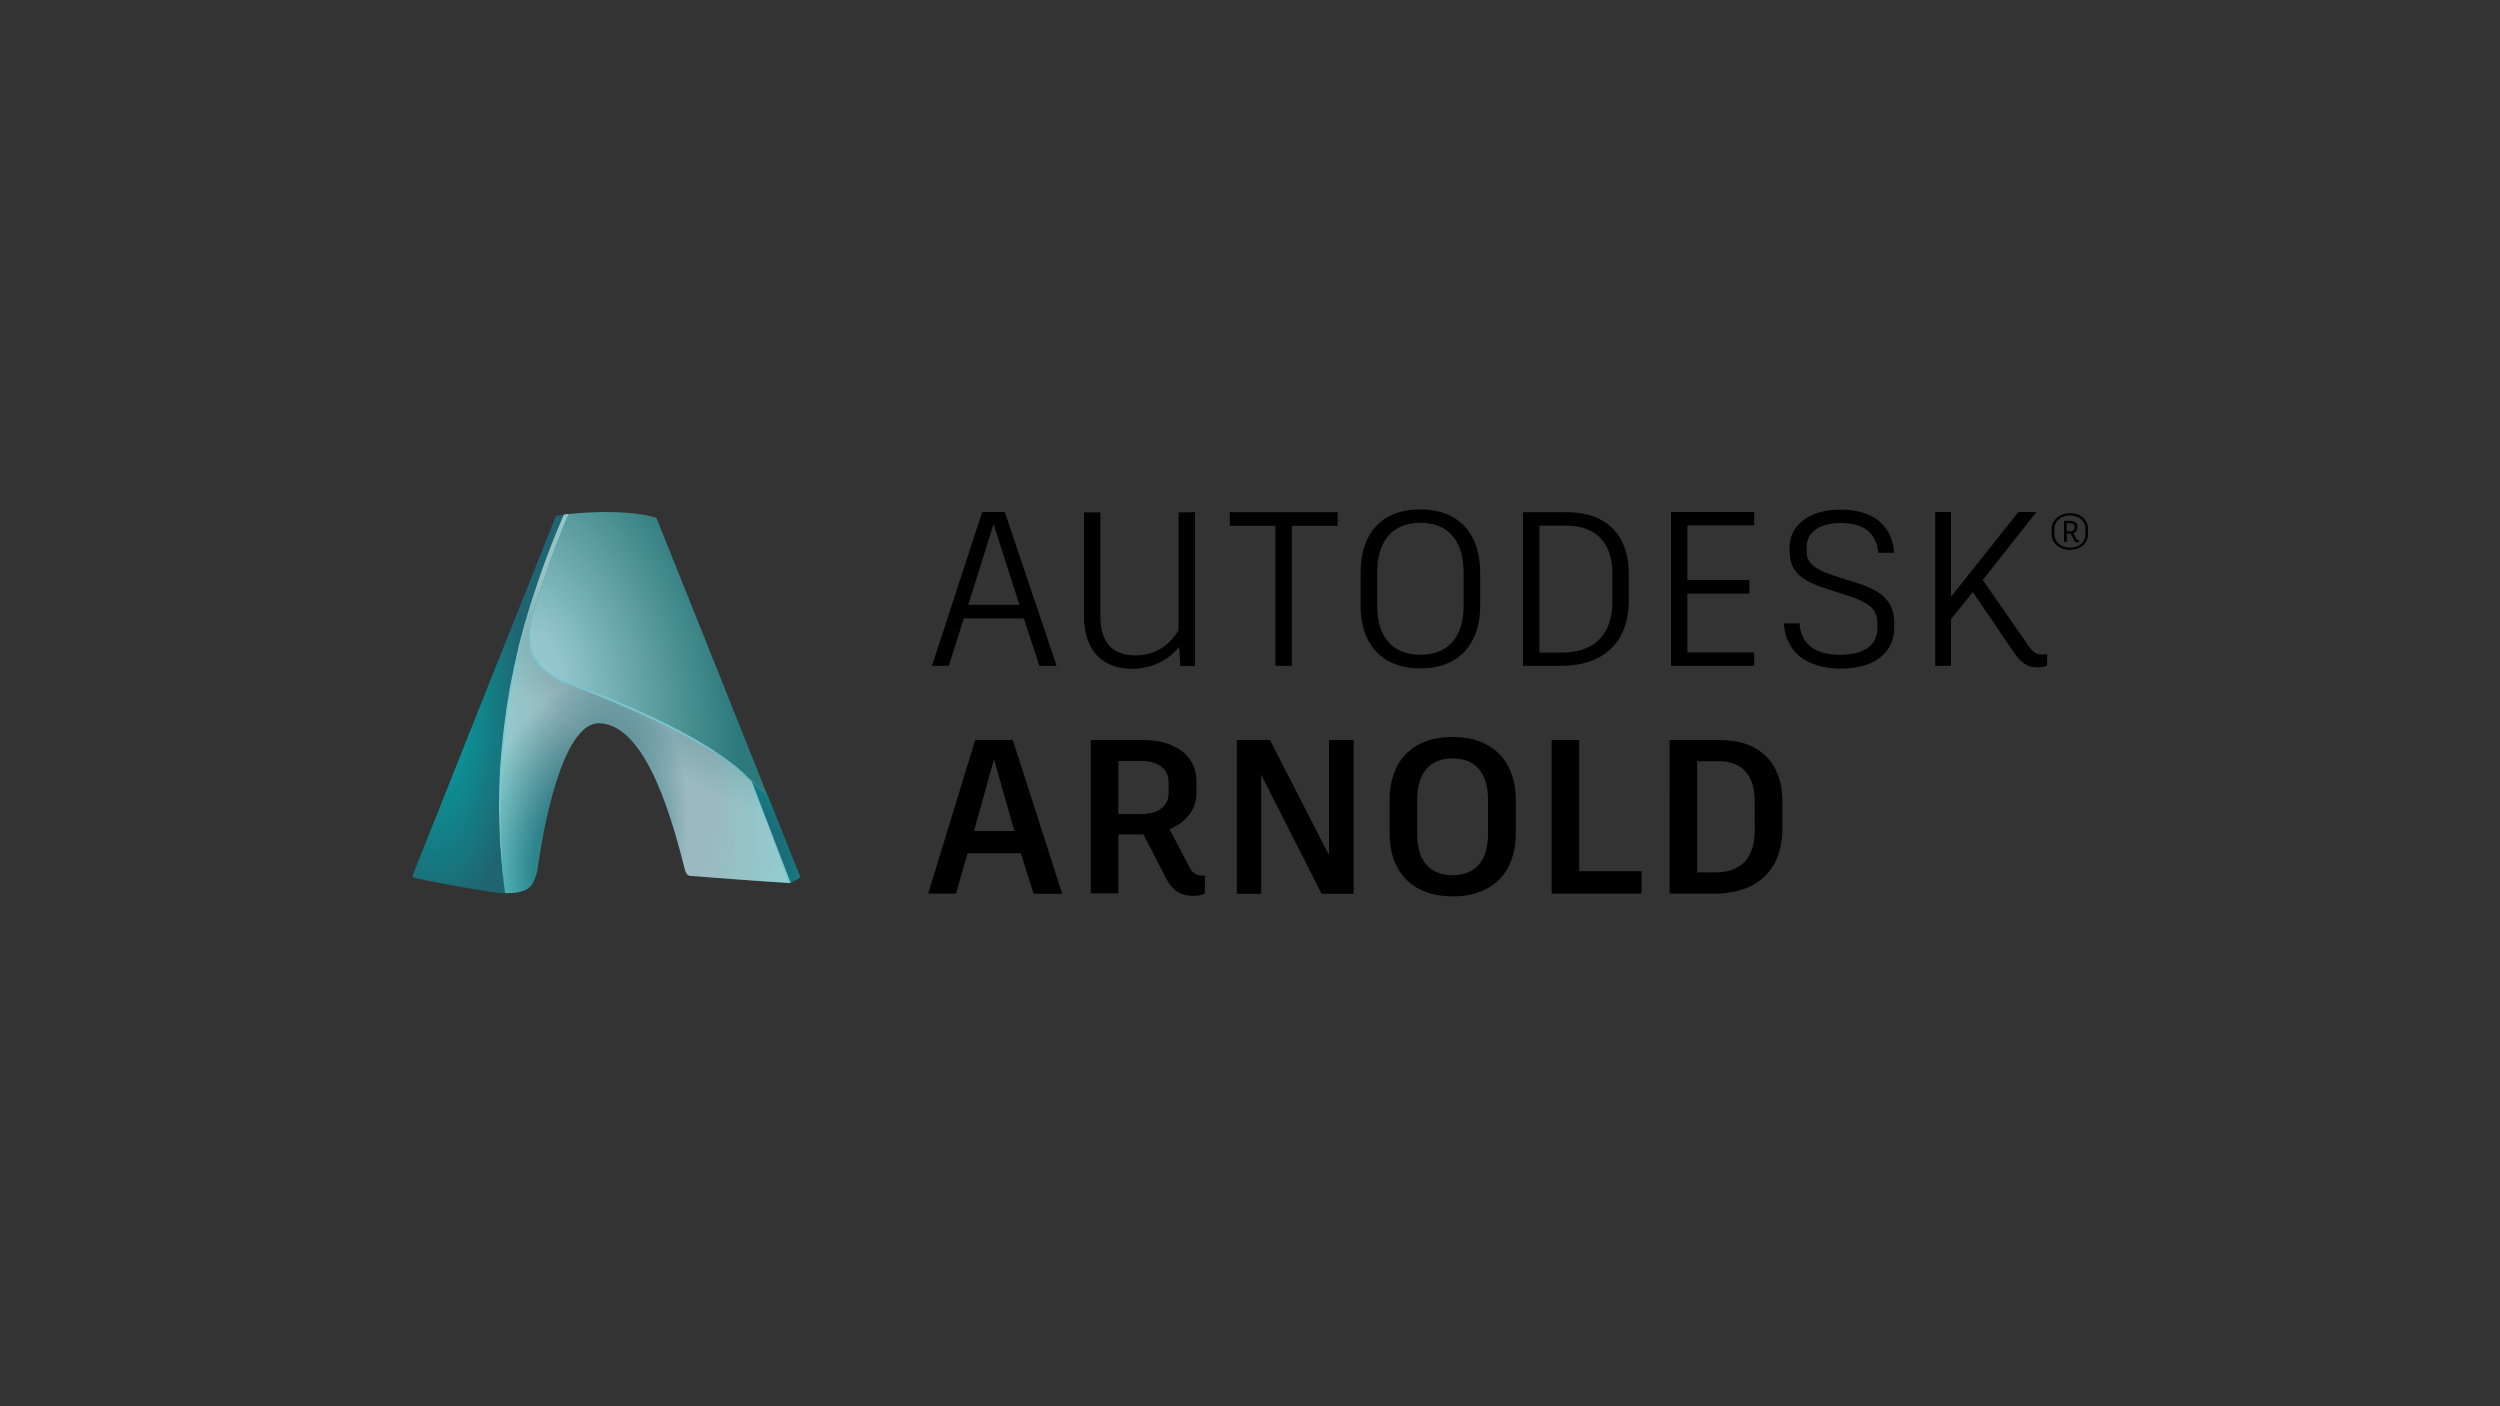 <?xml version="1.0" encoding="utf-8"?>
<!-- Generator: Adobe Illustrator 23.0.3, SVG Export Plug-In . SVG Version: 6.00 Build 0)  -->
<svg version="1.1" id="Layer_1" xmlns="http://www.w3.org/2000/svg" xmlns:xlink="http://www.w3.org/1999/xlink" x="0px" y="0px"
	 viewBox="0 0 1250 703" style="enable-background:new 0 0 1250 703;" xml:space="preserve">
<rect x="0" y="0" width="1250" height="703" fill="#333333" stroke="none"/>
<style type="text/css">
	.st0{clip-path:url(#SVGID_2_);}
	.st1{clip-path:url(#SVGID_4_);}
	.st2{clip-path:url(#SVGID_6_);}
	.st3{fill:#00AAAA;}
	.st4{clip-path:url(#SVGID_8_);}
	.st5{fill:url(#SVGID_9_);}
	.st6{clip-path:url(#SVGID_11_);}
	.st7{opacity:0.5;}
	.st8{clip-path:url(#SVGID_13_);}
	.st9{clip-path:url(#SVGID_15_);}
	.st10{fill:url(#SVGID_16_);}
	.st11{opacity:0.1;}
	.st12{clip-path:url(#SVGID_18_);}
	.st13{clip-path:url(#SVGID_20_);}
	.st14{fill:url(#SVGID_21_);}
	.st15{clip-path:url(#SVGID_23_);}
	.st16{fill:url(#SVGID_24_);}
	.st17{clip-path:url(#SVGID_26_);}
	.st18{fill:url(#SVGID_27_);}
	.st19{clip-path:url(#SVGID_29_);}
	.st20{fill:url(#SVGID_30_);}
	.st21{clip-path:url(#SVGID_32_);}
	.st22{fill:#7AC6CE;}
</style>
<title>nvidia-partner-autodesk-arnold-logo</title>
<g>
	<g id="LOGO">
		<g>
			<defs>
				<rect id="SVGID_1_" x="206" y="255.9" width="194.2" height="190.7"/>
			</defs>
			<clipPath id="SVGID_2_">
				<use xlink:href="#SVGID_1_"  style="overflow:visible;"/>
			</clipPath>
			<g class="st0">
				<g>
					<defs>
						<rect id="SVGID_3_" x="176.6" y="226.9" width="257.1" height="257.1"/>
					</defs>
					<clipPath id="SVGID_4_">
						<use xlink:href="#SVGID_3_"  style="overflow:visible;"/>
					</clipPath>
					<g class="st1">
						<g>
							<defs>
								<rect id="SVGID_5_" x="176.6" y="226.9" width="257.1" height="257.1"/>
							</defs>
							<clipPath id="SVGID_6_">
								<use xlink:href="#SVGID_5_"  style="overflow:visible;"/>
							</clipPath>
							<g class="st2">
								<path class="st3" d="M252.3,445.9c-6.2-0.1-43.2-7.2-45-7.8c-0.2-0.2,0-0.8,0-0.8l0,0l71.3-178.8c1.1-0.1,2.2-0.3,3.4-0.4
									l2.4-0.3c6.3-0.7,12.7-1.1,19-1.1c14.6,0,22.6,2.2,24.3,2.7l71.6,178.9c-1.4,0.9-2.9,1.7-4.4,2.4l0,0
									c-5.8-0.2-48.9-3.4-50-3.6c-1.2-0.2-1.7-2.4-1.7-2.4v0l-0.3-1.2c-2.8-10.7-7.4-28.6-14.4-43.9
									c-8.5-18.7-18.2-28.4-28.8-28.7h-0.3c-8.5,0-16.1,10.5-22.4,31.2c-5,16.1-7.8,33.7-8.7,40.5c-0.2,1.4-0.4,2.7-0.8,4.1
									c-0.3,0.9-0.7,2.1-1.2,3.3c-1.2,3-3.7,5.8-13.3,5.8L252.3,445.9"/>
							</g>
						</g>
						<g>
							<defs>
								<path id="SVGID_7_" d="M281.9,257.3c-33,75.9-35.5,138.4-29.3,189.3c9.4,0.1,12.8-2.4,14.4-6.3c0.5-1.2,0.9-2.4,1.2-3.4
									c0.4-1.4,0.6-2.8,0.8-4.2c1.9-13.1,11.3-71.7,30.7-71.1c24.5,0.8,37.4,52.6,42.8,73.3c0,0,0.5,2.6,2.3,3
									c1.3,0.2,44.9,3.4,50.1,3.6c-2.7-7.4-10.8-29.2-19-50.9c-0.6-0.6-1.3-1.2-1.9-1.8c-27.4-25.9-91.1-47.3-93.1-48.4
									c-18.5-9.8-17.4-20.6-14.6-33c0.6-2.8,10-31.5,18.1-50.5L281.9,257.3"/>
							</defs>
							<clipPath id="SVGID_8_">
								<use xlink:href="#SVGID_7_"  style="overflow:visible;"/>
							</clipPath>
							<g class="st4">
								
									<radialGradient id="SVGID_9_" cx="-16.265" cy="936.129" r="0.25" gradientTransform="matrix(374.182 -96.84 215.244 831.688 -195092.125 -779774.562)" gradientUnits="userSpaceOnUse">
									<stop  offset="0" style="stop-color:#1F6470"/>
									<stop  offset="0.36" style="stop-color:#1F6470"/>
									<stop  offset="0.92" style="stop-color:#00AAAA"/>
									<stop  offset="1" style="stop-color:#00AAAA"/>
								</radialGradient>
								<polygon class="st5" points="200.4,269 385.5,221.1 440.8,434.8 255.7,482.7 								"/>
							</g>
						</g>
						<g>
							<defs>
								<rect id="SVGID_10_" x="176.6" y="226.9" width="257.1" height="257.1"/>
							</defs>
							<clipPath id="SVGID_11_">
								<use xlink:href="#SVGID_10_"  style="overflow:visible;"/>
							</clipPath>
							<g class="st6">
								<g class="st7">
									<g>
										<defs>
											<rect id="SVGID_12_" x="249.9" y="257" width="144.9" height="189.6"/>
										</defs>
										<clipPath id="SVGID_13_">
											<use xlink:href="#SVGID_12_"  style="overflow:visible;"/>
										</clipPath>
										<g class="st8">
											<g>
												<defs>
													<path id="SVGID_14_" d="M373.9,388.9c-27.4-25.9-91.1-47.3-93.1-48.4c-18.5-9.8-17.4-20.6-14.6-33
														c0.6-2.8,10-31.5,18.1-50.5l-2.4,0.3c-33,76-35.5,138.5-29.3,189.3c9.4,0.1,12.8-2.4,14.4-6.3c0.5-1.2,0.9-2.4,1.2-3.4
														c0.4-1.4,0.6-2.8,0.8-4.2c1.9-13.1,11.3-71.7,30.7-71.1c24.5,0.8,37.4,52.6,42.8,73.3c0,0,0.5,2.6,2.3,3
														c1.3,0.2,44.9,3.4,50.1,3.6c-2.7-7.4-10.8-29.2-19-50.9C375.2,390.1,374.6,389.5,373.9,388.9"/>
												</defs>
												<clipPath id="SVGID_15_">
													<use xlink:href="#SVGID_14_"  style="overflow:visible;"/>
												</clipPath>
												<g class="st9">
													<g>
														
															<radialGradient id="SVGID_16_" cx="-17.183" cy="935.154" r="0.25" gradientTransform="matrix(80.016 -393.997 229.946 46.699 -213371.203 -50009.992)" gradientUnits="userSpaceOnUse">
															<stop  offset="0" style="stop-color:#1F6470"/>
															<stop  offset="0.36" style="stop-color:#1F6470"/>
															<stop  offset="0.49" style="stop-color:#538891"/>
															<stop  offset="0.92" style="stop-color:#FFFFFF"/>
															<stop  offset="1" style="stop-color:#FFFFFF"/>
														</radialGradient>
														<polygon class="st10" points="209.4,439.2 252.3,228.1 431.8,264.6 389,475.7 														"/>
													</g>
												</g>
											</g>
										</g>
									</g>
								</g>
								<g class="st11">
									<g>
										<defs>
											<rect id="SVGID_17_" x="249.9" y="257" width="144.9" height="189.6"/>
										</defs>
										<clipPath id="SVGID_18_">
											<use xlink:href="#SVGID_17_"  style="overflow:visible;"/>
										</clipPath>
										<g class="st12">
											<g>
												<defs>
													<path id="SVGID_19_" d="M373.9,388.9c-27.4-25.9-91.1-47.3-93.1-48.4c-18.5-9.8-17.4-20.6-14.6-33
														c0.6-2.8,10-31.5,18.1-50.5l-2.4,0.3c-33,76-35.5,138.5-29.3,189.3c9.4,0.1,12.8-2.4,14.4-6.3c0.5-1.2,0.9-2.4,1.2-3.4
														c0.4-1.4,0.6-2.8,0.8-4.2c1.9-13.1,11.3-71.7,30.7-71.1c24.5,0.8,37.4,52.6,42.8,73.3c0,0,0.5,2.6,2.3,3
														c1.3,0.2,44.9,3.4,50.1,3.6c-2.7-7.4-10.8-29.2-19-50.9C375.2,390.1,374.6,389.5,373.9,388.9"/>
												</defs>
												<clipPath id="SVGID_20_">
													<use xlink:href="#SVGID_19_"  style="overflow:visible;"/>
												</clipPath>
												<g class="st13">
													<g>
														
															<radialGradient id="SVGID_21_" cx="-23.289" cy="935.437" r="0.25" gradientTransform="matrix(60.653 -119.038 535.424 272.812 -499113.469 -257618.656)" gradientUnits="userSpaceOnUse">
															<stop  offset="0" style="stop-color:#1F6470"/>
															<stop  offset="0.36" style="stop-color:#1F6470"/>
															<stop  offset="0.49" style="stop-color:#538891"/>
															<stop  offset="0.92" style="stop-color:#FFFFFF"/>
															<stop  offset="1" style="stop-color:#FFFFFF"/>
														</radialGradient>
														<polygon class="st14" points="169.7,407.6 277,197 471.5,296.1 364.2,506.7 														"/>
													</g>
												</g>
											</g>
										</g>
									</g>
								</g>
							</g>
						</g>
						<g>
							<defs>
								<path id="SVGID_22_" d="M278,257.8L206.6,437c0,0-0.6,1.2,0.3,1.8s39.1,7.8,45.3,7.9h0.3c-6.2-50.8-3.7-113.3,29.3-189.3
									L278,257.8"/>
							</defs>
							<clipPath id="SVGID_23_">
								<use xlink:href="#SVGID_22_"  style="overflow:visible;"/>
							</clipPath>
							<g class="st15">
								
									<radialGradient id="SVGID_24_" cx="-14.698" cy="936.91" r="0.25" gradientTransform="matrix(223.89 0 0 587.49 3508.666 -550074.062)" gradientUnits="userSpaceOnUse">
									<stop  offset="0" style="stop-color:#00AAAA"/>
									<stop  offset="0.78" style="stop-color:#1F6470"/>
									<stop  offset="1" style="stop-color:#1F6470"/>
								</radialGradient>
								<rect x="206" y="257.3" class="st16" width="75.9" height="189.3"/>
							</g>
						</g>
						<g>
							<defs>
								<path id="SVGID_25_" d="M394.8,441.5h0.2c0,0,4.2-1.9,5.2-2.9L384,398c-2.7-2.4-5.4-4.8-8.1-7.4
									C384,412.3,392.1,434.1,394.8,441.5"/>
							</defs>
							<clipPath id="SVGID_26_">
								<use xlink:href="#SVGID_25_"  style="overflow:visible;"/>
							</clipPath>
							<g class="st17">
								
									<radialGradient id="SVGID_27_" cx="-16.726" cy="932.764" r="0.25" gradientTransform="matrix(-169.977 -284.011 284.011 -169.977 -267401.5 154231.156)" gradientUnits="userSpaceOnUse">
									<stop  offset="0" style="stop-color:#1F6470"/>
									<stop  offset="0.36" style="stop-color:#1F6470"/>
									<stop  offset="0.92" style="stop-color:#00AAAA"/>
									<stop  offset="1" style="stop-color:#00AAAA"/>
								</radialGradient>
								<polygon class="st18" points="353.4,404.1 393.8,379.9 422.6,428.1 382.2,452.3 								"/>
							</g>
						</g>
						<g>
							<defs>
								<path id="SVGID_28_" d="M284.3,257c-8.2,18.9-17.5,47.7-18.1,50.5c-2.7,12.4-3.9,23.1,14.6,33c2,1.1,65.8,22.5,93.1,48.4
									c0.6,0.6,1.3,1.2,1.9,1.8c2.7,2.5,5.4,5,8.1,7.4l-25.2-63.1l-30.5-76.1c0,0-8-2.9-24.9-2.9C297,256,290.6,256.4,284.3,257"
									/>
							</defs>
							<clipPath id="SVGID_29_">
								<use xlink:href="#SVGID_28_"  style="overflow:visible;"/>
							</clipPath>
							<g class="st19">
								
									<radialGradient id="SVGID_30_" cx="-13.721" cy="935.877" r="0.25" gradientTransform="matrix(283.969 803.242 -513.307 181.469 484556.281 -158482.281)" gradientUnits="userSpaceOnUse">
									<stop  offset="0" style="stop-color:#93C7CD"/>
									<stop  offset="7.000000e-02" style="stop-color:#93C7CD"/>
									<stop  offset="0.69" style="stop-color:#2C797B"/>
									<stop  offset="0.88" style="stop-color:#307C7F"/>
									<stop  offset="1" style="stop-color:#378184"/>
								</radialGradient>
								<polygon class="st20" points="217.7,271.7 370.5,217.7 428.6,382.2 275.8,436.2 								"/>
							</g>
						</g>
						<g>
							<defs>
								<rect id="SVGID_31_" x="176.6" y="226.9" width="257.1" height="257.1"/>
							</defs>
							<clipPath id="SVGID_32_">
								<use xlink:href="#SVGID_31_"  style="overflow:visible;"/>
							</clipPath>
							<g class="st21">
								<path class="st22" d="M269.6,288.8l-1.5,4.8l-1.5,4.8c-0.2,0.8-0.5,1.6-0.7,2.4l-0.7,2.4l-1.4,4.8l-0.7,2.4l-0.3,1.2
									l-0.3,1.2l-1.2,4.9l-1.2,4.9c-0.4,1.6-0.7,3.2-1.1,4.9c-2.9,13-5.1,26.2-6.6,39.4l-0.5,5l-0.2,2.5c-0.1,0.8-0.1,1.7-0.2,2.5
									l-0.4,5l-0.2,2.5l-0.1,2.5l-0.2,5c0,0.8-0.1,1.7-0.1,2.5l-0.1,2.5c0,3.3-0.2,6.7-0.1,10v5c0,1.7,0.1,3.3,0.1,5
									s0.1,3.3,0.2,5l0.3,5c0.1,3.3,0.4,6.7,0.7,10c0.1,1.7,0.3,3.3,0.5,5l0.5,5l-0.6-5c-0.2-1.6-0.4-3.3-0.6-5
									c-0.3-3.3-0.7-6.6-0.9-10l-0.4-5c-0.1-1.7-0.2-3.3-0.2-5s-0.2-3.3-0.2-5l-0.1-5l-0.1-2.5c0-0.4,0-0.8,0-1.2v-1.3l0.1-5v-2.5
									c0-0.8,0.1-1.7,0.1-2.5l0.2-5c0-0.8,0.1-1.7,0.1-2.5l0.2-2.5l0.4-5c0.1-0.8,0.1-1.7,0.2-2.5l0.3-2.5l0.5-5
									c0.1-0.8,0.2-1.7,0.3-2.5l0.3-2.5l0.7-5l0.3-2.5l0.4-2.5l0.8-4.9l0.4-2.5c0.1-0.8,0.3-1.6,0.5-2.5l1-4.9l0.5-2.5l0.2-1.2
									l0.3-1.2l1.1-4.9c0.4-1.6,0.8-3.2,1.1-4.9l1.3-4.8l1.3-4.8l0.3-1.2l0.4-1.2l0.7-2.4l1.5-4.8l0.7-2.4
									c0.2-0.8,0.5-1.6,0.8-2.4l1.6-4.7L269.6,288.8z"/>
								<path class="st22" d="M266.1,307.5c-0.3,1.6-0.6,3.2-0.9,4.9c-0.3,1.6-0.4,3.3-0.5,4.9c-0.2,3.3,0.4,6.6,1.8,9.6
									c0.7,1.5,1.6,2.9,2.6,4.2c1,1.3,2.2,2.4,3.4,3.5c1.3,1.1,2.6,2,4,2.9l1,0.7c0.4,0.2,0.7,0.4,1.1,0.6
									c0.7,0.4,1.4,0.8,2.1,1.2c0.2,0.1,0.4,0.2,0.5,0.2l0.6,0.2l1.2,0.4l2.3,0.9l4.7,1.7c3.1,1.2,6.2,2.4,9.3,3.6
									c6.2,2.4,12.3,5,18.4,7.7s12.1,5.5,18,8.5c5.9,3,11.8,6.2,17.4,9.7l2.1,1.3c0.7,0.4,1.4,0.9,2.1,1.4s1.4,0.9,2.1,1.4l2,1.4
									l1,0.7l1,0.7l2,1.5c0.7,0.5,1.3,1,2,1.5s1.3,1,1.9,1.6l1.9,1.6c0.6,0.5,1.2,1.1,1.8,1.7c1.2,1.1,2.4,2.3,3.6,3.4l3.7,3.4
									l3.7,3.4l-3.7-3.3l-3.7-3.3c-1.3-1.1-2.5-2.2-3.7-3.3c-0.6-0.5-1.2-1.1-1.9-1.6l-2-1.6c-0.3-0.2-0.6-0.5-1-0.8l-1-0.8
									l-2-1.5l-2-1.5l-1-0.7l-1-0.7l-2-1.4c-0.7-0.5-1.4-0.9-2.1-1.3s-1.4-0.9-2.1-1.3l-2.1-1.3l-1.1-0.6l-1.1-0.6l-2.1-1.2
									c-1.4-0.8-2.9-1.6-4.3-2.4c-2.9-1.6-5.8-3.1-8.8-4.6c-5.9-3-11.9-5.8-18-8.5c-6.1-2.7-12.2-5.2-18.3-7.7
									c-3.1-1.2-6.1-2.4-9.2-3.6l-4.6-1.8l-2.3-0.9l-1.2-0.5L281,341c-0.2-0.1-0.4-0.2-0.6-0.3c-0.7-0.4-1.5-0.8-2.2-1.2
									c-0.4-0.2-0.7-0.4-1.1-0.6l-1-0.7c-1.4-0.9-2.7-1.9-4-3c-1.3-1.1-2.4-2.3-3.5-3.6c-1-1.3-1.9-2.8-2.6-4.3
									c-1.3-3.1-1.8-6.5-1.6-9.8C264.7,314.1,265.3,310.8,266.1,307.5"/>
								<polygon class="st22" points="394.4,441.7 375.8,390.6 395.3,441.3 								"/>
							</g>
						</g>
					</g>
				</g>
			</g>
		</g>
		<path d="M511.9,309.2h-30l-7.5,23.7H466l25.1-76.9h11.3l25.9,76.9h-8.6L511.9,309.2z M484.1,302.4h25.6l-12.9-40.3L484.1,302.4z"
			/>
		<path d="M597.5,256.1v76.9h-7.4l-0.5-9.5c-5.8,7-14.5,11-23.6,10.9c-16.8,0-24-11.6-24-26v-52.2h8.2v52.5c0,10.5,4.5,19,17.5,19
			c11.4,0,17.8-6.5,21.6-12.5v-59L597.5,256.1z"/>
		<path d="M668.8,262.9h-22.9v70h-8.2v-70h-22.8v-6.8h54L668.8,262.9z"/>
		<path d="M740.1,286.2v16.9c0,17.2-9.2,31.1-29.9,31.1s-29.9-13.8-29.9-31.1v-16.9c0-18.1,9.3-31.5,29.9-31.5
			C730.9,254.8,740.1,268.5,740.1,286.2z M688.6,286.1v17.2c0,13.5,6.4,24.1,21.6,24.1s21.6-10.6,21.6-24.1v-17.2
			c0-14.2-6.4-24.7-21.6-24.7C695.2,261.4,688.6,271.8,688.6,286.1z"/>
		<path d="M814.4,286.8v13.4c0,20.1-11.8,32.7-33.8,32.7h-19.1v-76.8h21.8C804,256.1,814.4,268.4,814.4,286.8z M806.2,286.6
			c0-14.7-7.8-23.8-23.3-23.8h-13.2v63.5h10.9c16.8,0,25.6-9,25.6-25.8L806.2,286.6z"/>
		<path d="M843.7,262.8V290h31v6.8h-31v29.4h33.4v6.7h-41.6v-76.9h41.6v6.7H843.7z"/>
		<path d="M891.9,311.7h7.9c0.5,8.5,5.6,15.7,20.4,15.7s18.5-7.4,18.5-13.1v-2.5c0-7.8-4.6-10.7-16.1-14.4l-11.1-3.6
			c-11.8-4-16.7-8.9-16.7-18.2v-2.4c0-8.2,7-18.4,25.7-18.4c17.5,0,25.9,9.4,26.5,21.6h-7.9c-0.5-7.5-4.9-14.9-18.5-14.9
			c-13.3,0-17.3,6.7-17.3,11.8v2.2c0,5.7,3.4,9,13.9,12.4l11.1,3.5c12.4,4,18.8,9.1,18.8,20v2.7c0,10.3-7.6,20.2-26.8,20.2
			C902.2,334.2,892.8,325.1,891.9,311.7z"/>
		<path d="M1023.6,327.1l-0.1,5.7c-1.4,0.6-3,0.9-4.5,0.9c-5,0-8-1.8-11.8-7.1L986.4,296l-10.9,13.6v23.3h-7.9v-76.9h7.9v42.4
			l33.7-42.4h9l-26.8,34l23,33.1c2.2,3.1,3.8,4.2,6.9,4.1C1022.1,327.3,1022.8,327.2,1023.6,327.1z"/>
		<path d="M1044,264.2v2.8c0,4.6-3.6,7.9-9.1,7.9c-5.1,0-9.1-3.3-9.1-7.9v-2.7c0-4.1,4-7.7,9.1-7.7
			C1040.4,256.5,1044,260.1,1044,264.2z M1042.7,264.2c0-3.5-3-6.5-7.8-6.5c-4.4,0-7.7,3-7.7,6.5v2.8c0,4,3.3,6.8,7.7,6.8
			c4.8,0,7.8-2.7,7.8-6.8V264.2z M1039.3,270.1h0.2v1c-0.3,0.1-0.5,0.1-0.8,0.1c-0.7,0-1.3-0.4-1.6-1l-1.8-3.4c-0.1,0-0.3,0-0.4,0
			h-1.5v4.2h-1.4v-10.6h3c2.2,0,3.7,1.1,3.7,2.8v0.8c0,1.2-0.8,2.3-2,2.6l1.6,3C1038.5,269.9,1038.9,270.1,1039.3,270.1
			L1039.3,270.1z M1037.3,263.9v-0.6c0-1.1-1-1.7-2.3-1.7h-1.6v4.1h1.4C1036.3,265.6,1037.3,265,1037.3,263.9L1037.3,263.9z"/>
		<path d="M510.4,426.6h-26.6l-5.8,20.2h-13.9l23.5-76.8h18.8l24.7,76.9h-14.3L510.4,426.6z M487,415.5h20.2L497,379.6L487,415.5z"
			/>
		<path d="M602.5,437.8l-0.1,9c-1.9,0.8-3.9,1.2-5.9,1.1c-5.7,0-10.1-2.2-13.5-8.8l-11.3-21.9h-12.5v29.5h-13.8V370h25.9
			c16.1,0,26.9,7.7,26.9,20.4v6.4c0,8-5.3,14.4-13.4,17.8l10.2,19.5c1.2,2.4,3.8,3.9,6.5,3.7H602.5z M559.2,407h11.5
			c8.2,0,13.6-3.7,13.6-10.5V391c0-6.8-5.5-10.5-13.6-10.5h-11.5V407z"/>
		<path d="M676.8,370v76.9h-16l-30.2-59.5v59.5h-12.2V370H635l29.5,57.6V370H676.8z"/>
		<path d="M757.9,399.8v17.2c0,17.9-10.4,31.2-31.6,31.2c-21,0-31.5-13.3-31.5-31.2v-17.2c0-18.1,10.4-31.3,31.5-31.3
			S757.9,381.7,757.9,399.8z M708.6,399.7v17.6c0,12.1,5.6,20.3,17.7,20.3s17.7-8.2,17.7-20.3v-17.6c0-12.4-5.7-20.5-17.7-20.5
			S708.6,387.3,708.6,399.7z"/>
		<path d="M820.8,435.6v11.2h-45V370h13.8v65.6L820.8,435.6z"/>
		<path d="M891.2,400.7v13.6c0,20-11.9,32.5-34,32.5h-22.4V370h25.1C880.7,370,891.2,382.3,891.2,400.7z M877.3,400.4
			c0-12.5-5.9-19.8-18.1-19.8h-10.6v55.6h8.7c13.4,0,20.1-7,20.1-21.6L877.3,400.4z"/>
	</g>
</g>
</svg>
